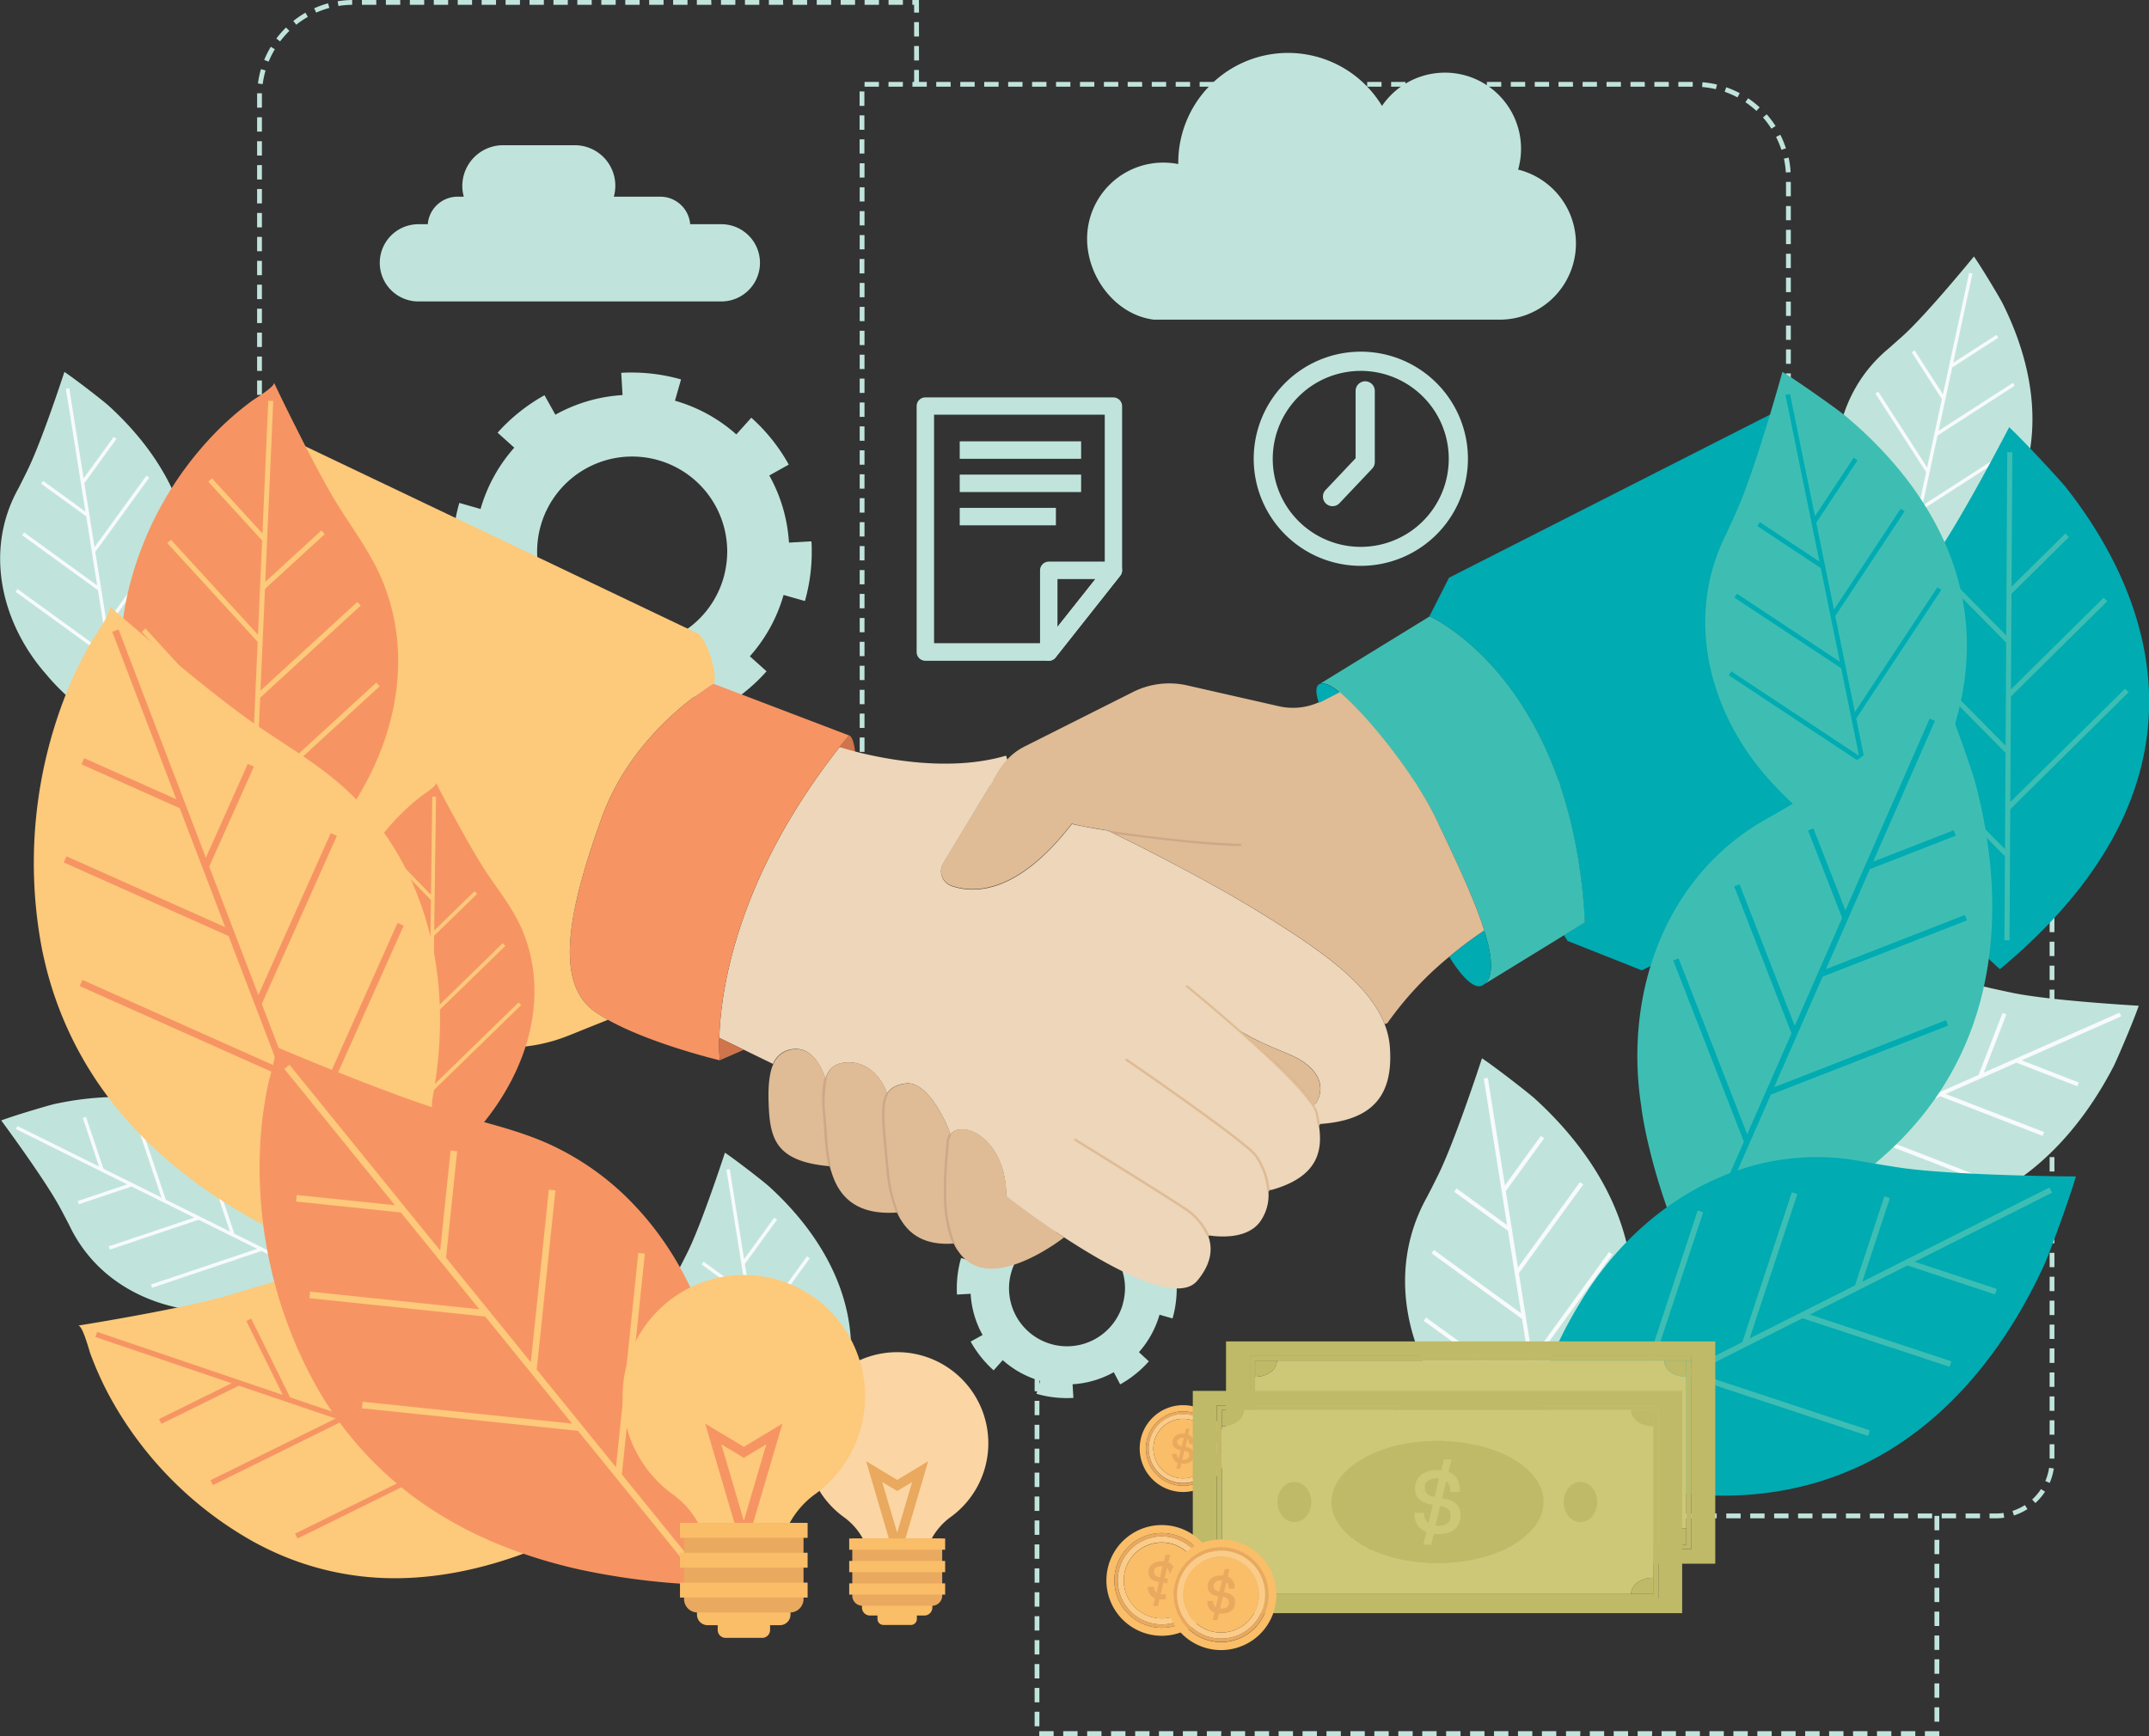 <svg xmlns="http://www.w3.org/2000/svg" viewBox="0 0 573.61 463.47"><rect x="0" y="0" width="573.61" height="463.47" fill="#333333" stroke="none"/><defs><style>.cls-1{fill:#c0e4db;}.cls-2{fill:#f8fafb;}.cls-3{fill:#00abb2;}.cls-4{fill:#3ebeb3;}.cls-5{fill:#d0744b;}.cls-6{fill:#dfbc95;}.cls-7{fill:#edd6b9;}.cls-8{fill:#f69563;}.cls-9{fill:#cda889;}.cls-10{fill:#fdc97a;}.cls-11{fill:#fabd68;}.cls-12{fill:#e9a95e;}.cls-13{fill:#fbcc89;}.cls-14{fill:#beba68;}.cls-15{fill:#cdc778;}.cls-16{fill:#fbd5a3;}</style></defs><g id="图层_2" data-name="图层 2"><g id="_4合作要求" data-name="4合作要求"><path class="cls-1" d="M532.78,405.35h-1.73v-1.28h1.73a15,15,0,0,0,2-.14l.18,1.27A16,16,0,0,1,532.78,405.35Zm-4.28,0h-3.84v-1.28h3.84Zm-6.39,0h-3.83v-1.28h3.83Zm-6.39,0h-3.83v-1.28h3.83Zm-6.39,0H505.5v-1.28h3.83Zm-6.39,0h-3.83v-1.28h3.83Zm-6.39,0h-3.83v-1.28h3.83Zm-6.38,0h-3.84v-1.28h3.84Zm-6.39,0h-3.84v-1.28h3.84Zm-6.39,0h-3.83v-1.28h3.83Zm-6.39,0h-3.83v-1.28H471Zm-6.39,0h-3.83v-1.28h3.83Zm-6.39,0h-3.83v-1.28h3.83Zm-6.39,0H448v-1.28h3.83Zm-6.38,0h-3.84v-1.28h3.84Zm-6.39,0h-3.84v-1.28h3.84Zm-6.39,0h-3.83v-1.28h3.83Zm-6.39,0h-3.83v-1.28h3.83Zm-6.39,0h-3.83v-1.28h3.83Zm-6.39,0h-3.83v-1.28h3.83Zm-6.39,0h-3.83v-1.28h3.83Zm-6.38,0h-3.84v-1.28h3.84Zm-6.39,0H390.5v-1.28h3.84Zm-6.39,0h-3.83v-1.28H388Zm-6.39,0h-3.83v-1.28h3.83Zm-6.39,0h-3.83v-1.28h3.83Zm-6.39,0H365v-1.28h3.83Zm-6.39,0h-3.83v-1.28h3.83Zm-6.38,0h-.61v-1.28H356Zm181.55-.75-.39-1.21a15,15,0,0,0,3.31-1.56l.69,1.07A15.67,15.67,0,0,1,537.56,404.6Zm5.72-3.32-.86-.94a14.71,14.71,0,0,0,2.37-2.79l1.07.7A15.62,15.62,0,0,1,543.28,401.28Zm3.83-5.38-1.17-.5a14.44,14.44,0,0,0,1-3.52l1.26.18A15.59,15.59,0,0,1,547.11,395.9Zm1.26-6.48h-1.28v-3.83h1.28Zm0-6.39h-1.28V379.2h1.28Zm0-6.38h-1.28v-3.84h1.28Zm0-6.39h-1.28v-3.84h1.28Zm0-6.39h-1.28V360h1.28Zm0-6.39h-1.28v-3.83h1.28Zm0-6.39h-1.28v-3.83h1.28Zm0-6.39h-1.28v-3.83h1.28Zm0-6.39h-1.28v-3.83h1.28Zm0-6.38h-1.28v-3.84h1.28Zm0-6.39h-1.28V321.7h1.28Zm0-6.39h-1.28v-3.83h1.28Zm0-6.39h-1.28v-3.83h1.28Zm0-6.39h-1.28v-3.83h1.28Zm0-6.39h-1.28v-3.83h1.28Zm0-6.39h-1.28v-3.83h1.28Zm0-6.38h-1.28v-3.84h1.28Zm0-6.39h-1.28V277h1.28Zm0-6.39h-1.28V270.6h1.28Zm0-6.39h-1.28v-3.83h1.28Zm0-6.39h-1.28v-3.83h1.28Zm0-6.39h-1.28v-3.83h1.28Zm0-6.39h-1.28V245h1.28Zm0-6.38h-1.28v-3.84h1.28Zm0-6.39h-1.28v-3.84h1.28Zm0-6.39h-1.28v-3.84h1.28Z"/><path class="cls-1" d="M69.91,149.94H68.63V146.3h1.28Zm0-6.19H68.63v-3.84h1.28Zm0-6.39H68.63v-3.83h1.28Zm0-6.39H68.63v-3.83h1.28Zm0-6.39H68.63v-3.83h1.28Zm0-6.39H68.63v-3.83h1.28Zm0-6.39H68.63V108h1.28Zm0-6.38H68.63v-3.84h1.28Zm0-6.39H68.63V95.19h1.28Zm0-6.39H68.63V88.81h1.28Zm0-6.39H68.63V82.42h1.28Zm0-6.39H68.63V76h1.28Zm0-6.39H68.63V69.64h1.28Zm0-6.39H68.63V63.25h1.28Zm0-6.38H68.63V56.86h1.28Zm0-6.39H68.63V50.47h1.28Zm0-6.39H68.63V44.09h1.28Zm0-6.39H68.63V37.7h1.28Zm0-6.39H68.63V31.31h1.28Zm0-6.39H68.63V25.66c0-.25,0-.51,0-.76l1.28,0c0,.24,0,.48,0,.72ZM245.3,22.52H244V18.68h1.28ZM70.12,22.46l-1.27-.17a25,25,0,0,1,.81-3.84l1.23.36A23.67,23.67,0,0,0,70.12,22.46Zm1.59-6L70.52,16a25.57,25.57,0,0,1,1.76-3.51l1.09.66A23,23,0,0,0,71.71,16.46Zm173.59-.33H244V12.29h1.28ZM74.76,11.06l-1-.77a25.8,25.8,0,0,1,2.59-2.95l.89.91A25.25,25.25,0,0,0,74.76,11.06ZM245.3,9.74H244V5.91h1.28ZM79.08,6.6l-.79-1a26.44,26.44,0,0,1,3.24-2.21l.64,1.11A25.06,25.06,0,0,0,79.08,6.6Zm5.31-3.23-.52-1.16A25.44,25.44,0,0,1,87.57.89l.33,1.23A25.23,25.23,0,0,0,84.39,3.37Zm160.91,0H244V1.28h-.48V0h1.76ZM90.33,1.6,90.13.34A25.48,25.48,0,0,1,94,0V1.28A24.47,24.47,0,0,0,90.33,1.6ZM241,1.28h-3.83V0H241Zm-6.39,0h-3.83V0h3.83Zm-6.38,0h-3.84V0h3.84Zm-6.39,0H218V0h3.84Zm-6.39,0H211.6V0h3.83Zm-6.39,0h-3.83V0H209Zm-6.39,0h-3.83V0h3.83Zm-6.39,0h-3.83V0h3.83Zm-6.39,0H186V0h3.83Zm-6.38,0h-3.84V0h3.84Zm-6.39,0h-3.84V0h3.84Zm-6.39,0h-3.83V0h3.83Zm-6.39,0h-3.83V0h3.83Zm-6.39,0H154.1V0h3.83Zm-6.39,0h-3.83V0h3.83Zm-6.39,0h-3.83V0h3.83Zm-6.38,0h-3.84V0h3.84Zm-6.39,0h-3.84V0h3.84Zm-6.39,0h-3.83V0H126Zm-6.39,0h-3.83V0h3.83Zm-6.39,0h-3.83V0h3.83Zm-6.39,0H103V0h3.83Zm-6.39,0H96.6V0h3.83Z"/><path class="cls-1" d="M478,209.68H473.5v-1.27h3.19v-.12H478Zm-7,0h-3.83v-1.27h3.83Zm-6.39,0h-3.83v-1.27h3.83Zm-6.38,0h-3.84v-1.27h3.84Zm-6.39,0h-3.84v-1.27h3.84Zm-6.39,0h-3.83v-1.27h3.83Zm-6.39,0h-3.83v-1.27H439Zm-6.39,0h-3.83v-1.27h3.83Zm-6.39,0h-3.83v-1.27h3.83Zm-6.39,0H416v-1.27h3.83Zm-6.38,0h-3.84v-1.27h3.84Zm-6.39,0h-3.84v-1.27h3.84Zm-6.39,0h-3.84v-1.27h3.84Zm-6.39,0h-3.83v-1.27h3.83Zm-6.39,0h-3.83v-1.27h3.83Zm-6.39,0h-3.83v-1.27h3.83Zm-6.39,0h-3.83v-1.27h3.83Zm-6.38,0h-3.84v-1.27h3.84Zm-6.39,0H358.5v-1.27h3.84Zm-6.39,0h-3.84v-1.27H356Zm-6.39,0h-3.83v-1.27h3.83Zm-6.39,0h-3.83v-1.27h3.83Zm-6.39,0H333v-1.27h3.83Zm-6.39,0h-3.83v-1.27h3.83Zm-6.39,0h-3.83v-1.27H324Zm-6.38,0h-3.84v-1.27h3.84Zm-6.39,0h-3.84v-1.27h3.84Zm-6.39,0H301v-1.27h3.83Zm-6.39,0h-3.83v-1.27h3.83Zm-6.39,0h-3.83v-1.27h3.83Zm-6.39,0h-3.83v-1.27h3.83Zm-6.39,0h-3.83v-1.27h3.83Zm-6.38,0h-3.84v-1.27h3.84Zm-6.39,0h-3.84v-1.27h3.84Zm-6.39,0h-3.83v-1.27h3.83Zm-6.39,0H249.9v-1.27h3.83Zm-6.39,0h-3.83v-1.27h3.83Zm-6.39,0h-3.83v-1.27H241Zm-6.39,0h-3.83v-1.27h3.83Zm-3.84-2.54h-1.28V203.3h1.28ZM478,205.73h-1.28V201.9H478Zm-247.25-5h-1.28v-3.83h1.28ZM478,199.34h-1.28v-3.83H478Zm-247.25-5h-1.28v-3.83h1.28ZM478,193h-1.28v-3.84H478Zm-247.25-5h-1.28v-3.83h1.28ZM478,186.57h-1.28v-3.84H478Zm-247.25-5h-1.28v-3.83h1.28ZM478,180.18h-1.28v-3.83H478Zm-247.25-5h-1.28v-3.83h1.28ZM478,173.79h-1.28V170H478Zm-247.25-5h-1.28V165h1.28ZM478,167.4h-1.28v-3.83H478Zm-247.25-5h-1.28v-3.84h1.28ZM478,161h-1.28v-3.83H478Zm-247.25-5h-1.28V152.2h1.28ZM478,154.62h-1.28v-3.83H478Zm-247.25-5h-1.28v-3.83h1.28ZM478,148.24h-1.28V144.4H478Zm-247.25-5h-1.28v-3.83h1.28ZM478,141.85h-1.28V138H478Zm-247.25-5h-1.28V133h1.28ZM478,135.46h-1.28v-3.83H478Zm-247.25-5h-1.28v-3.83h1.28ZM478,129.07h-1.28v-3.83H478Zm-247.25-5h-1.28v-3.84h1.28ZM478,122.68h-1.28v-3.83H478Zm-247.25-5h-1.28v-3.84h1.28ZM478,116.29h-1.28v-3.83H478Zm-247.25-5h-1.28v-3.83h1.28ZM478,109.9h-1.28v-3.83H478Zm-247.25-5h-1.28v-3.83h1.28ZM478,103.52h-1.28V99.68H478Zm-247.25-5h-1.28V94.7h1.28ZM478,97.13h-1.28V93.29H478Zm-247.25-5h-1.28V88.31h1.28ZM478,90.74h-1.28V86.91H478Zm-247.25-5h-1.28V81.92h1.28ZM478,84.35h-1.28V80.52H478Zm-247.25-5h-1.28V75.53h1.28ZM478,78h-1.28V74.13H478ZM230.72,73h-1.28V69.14h1.28ZM478,71.57h-1.28V67.74H478Zm-247.25-5h-1.28V62.76h1.28ZM478,65.18h-1.28V61.35H478Zm-247.25-5h-1.28V56.37h1.28ZM478,58.8h-1.28V55H478Zm-247.25-5h-1.28V50h1.28ZM478,52.41h-1.28V48.57H478Zm-247.25-5h-1.28V43.59h1.28Zm245.93-1.36a25.53,25.53,0,0,0-.51-3.7l1.25-.27a24.26,24.26,0,0,1,.53,3.89ZM230.72,41h-1.28V37.2h1.28ZM475.49,40a22.9,22.9,0,0,0-1.43-3.44l1.14-.58a24.68,24.68,0,0,1,1.5,3.62ZM230.72,34.65h-1.28V30.81h1.28Zm242.1-.29a24,24,0,0,0-2.25-3l1-.84a25.73,25.73,0,0,1,2.37,3.13Zm-4-4.75a24.07,24.07,0,0,0-2.93-2.32l.72-1.06a26.6,26.6,0,0,1,3.08,2.44ZM230.72,28.26h-1.28V24.42h1.28ZM463.77,26a25.33,25.33,0,0,0-3.42-1.5l.42-1.2a26.14,26.14,0,0,1,3.6,1.57ZM458,23.81a25.17,25.17,0,0,0-3.68-.58l.1-1.27a25.46,25.46,0,0,1,3.88.61Zm-6.18-.66h-3.84V21.88h3.84Zm-6.39,0h-3.84V21.88h3.84Zm-6.39,0h-3.83V21.88H439Zm-6.39,0h-3.83V21.88h3.83Zm-6.39,0h-3.83V21.88h3.83Zm-6.39,0H416V21.88h3.83Zm-6.39,0h-3.83V21.88h3.83Zm-6.38,0h-3.84V21.88h3.84Zm-6.39,0h-3.84V21.88h3.84Zm-6.39,0h-3.83V21.88h3.83Zm-6.39,0h-3.83V21.88h3.83Zm-6.39,0h-3.83V21.88h3.83Zm-6.39,0h-3.83V21.88h3.83Zm-6.39,0h-3.83V21.88h3.83Zm-6.38,0H358.5V21.88h3.84Zm-6.39,0h-3.84V21.88H356Zm-6.39,0h-3.84V21.88h3.84Zm-6.39,0h-3.83V21.88h3.83Zm-6.39,0H333V21.88h3.83Zm-6.39,0h-3.83V21.88h3.83Zm-6.39,0h-3.83V21.88H324Zm-6.38,0h-3.84V21.88h3.84Zm-6.39,0h-3.84V21.88h3.84Zm-6.39,0H301V21.88h3.84Zm-6.39,0h-3.83V21.88h3.83Zm-6.39,0h-3.83V21.88h3.83Zm-6.39,0h-3.83V21.88h3.83Zm-6.39,0h-3.83V21.88h3.83Zm-6.39,0h-3.83V21.88h3.83Zm-6.38,0h-3.84V21.88h3.84Zm-6.39,0h-3.84V21.88h3.84Zm-6.39,0H249.9V21.88h3.83Zm-6.39,0h-3.83V21.88h3.83Zm-6.39,0h-3.83V21.88H241Zm-6.39,0h-3.83V21.88h3.83Z"/><path class="cls-1" d="M17.19,99.29c3,2,10.56,7.88,11.77,9,15.75,14.31,39,45.94,2.53,88.14a96.49,96.49,0,0,1-16.09-13q-1.62-1.65-3-3.32c-11.87-13.4-16.84-33-7.47-49.75Q6.14,128,7.3,125.62C11.19,117.76,17.19,99.29,17.19,99.29Z"/><polygon class="cls-2" points="4.15 158 4.69 157.26 28.88 174.81 26.14 157.58 5.92 142.9 6.45 142.16 25.94 156.3 23.01 137.87 10.98 129.14 11.52 128.4 22.8 136.59 17.59 103.82 18.49 103.67 22.32 127.72 30.36 116.63 31.1 117.17 22.52 128.99 25.24 146.08 39.1 126.97 39.84 127.51 25.44 147.35 28.45 166.24 45.6 142.6 46.34 143.14 28.65 167.52 32.38 190.96 31.47 191.1 29.09 176.09 4.15 158"/><path class="cls-1" d="M526.88,68.48c2.07,2.94,7,11.17,7.71,12.64,9.5,19,19.76,56.94-29.55,83.07a96,96,0,0,1-10.29-17.93c-.61-1.41-1.16-2.81-1.64-4.19-6.21-16.79-3.75-36.83,11.05-49.07q2-1.78,4-3.56C514.6,83.53,526.88,68.48,526.88,68.48Z"/><polygon class="cls-2" points="493.47 118.48 494.24 117.99 510.43 143.11 514.12 126.06 500.58 105.06 501.35 104.56 514.39 124.79 518.33 106.55 510.28 94.06 511.05 93.56 518.61 105.28 525.61 72.85 526.5 73.04 521.36 96.84 532.87 89.42 533.37 90.18 521.09 98.1 517.44 115.01 537.28 102.22 537.77 102.98 517.17 116.27 513.13 134.97 537.68 119.14 538.17 119.91 512.86 136.23 507.85 159.43 506.95 159.24 510.16 144.38 493.47 118.48"/><path class="cls-1" d="M.33,299.14c3.35-1.29,12.54-4,14.13-4.37,20.8-4.54,60.06-5.17,73.28,49a95.53,95.53,0,0,1-19.91,5.58c-1.52.24-3,.43-4.46.56-17.8,1.9-36.63-5.41-44.86-22.77-.83-1.6-1.65-3.17-2.48-4.71C11.89,314.74.33,299.14.33,299.14Z"/><polygon class="cls-2" points="40.59 343.81 40.3 342.94 68.63 333.41 53 325.65 29.32 333.62 29.02 332.75 51.84 325.08 35.12 316.77 21.04 321.51 20.74 320.65 33.96 316.2 4.24 301.44 4.65 300.62 26.45 311.45 22.09 298.47 22.95 298.18 27.61 312.02 43.1 319.72 35.58 297.34 36.44 297.05 44.26 320.29 61.39 328.8 52.08 301.11 52.95 300.82 62.55 329.37 83.81 339.93 83.4 340.75 69.79 333.99 40.59 343.81"/><path class="cls-3" d="M536.29,114.05c3.88,3.61,13.46,14,15,15.89,19.47,24.6,45.75,76.18-17.47,128.82A141.65,141.65,0,0,1,513.49,236q-2-2.79-3.63-5.55c-14.05-22.34-16.58-52,1.08-74.16,1.58-2.13,3.13-4.23,4.64-6.33C523.13,139.48,536.29,114.05,536.29,114.05Z"/><polygon class="cls-4" points="503.23 196.32 504.19 195.37 535.17 226.71 535.32 200.99 509.42 174.78 510.38 173.84 535.33 199.08 535.49 171.56 520.09 155.97 521.04 155.03 535.5 169.65 535.78 120.73 537.13 120.74 536.92 156.63 551.28 142.44 552.23 143.4 536.91 158.53 536.76 184.04 561.51 159.57 562.46 160.53 536.75 185.94 536.59 214.14 567.22 183.87 568.16 184.82 536.58 216.04 536.38 251.04 535.03 251.03 535.16 228.62 503.23 196.32"/><path class="cls-1" d="M395.57,282.54c3.58,2.37,12.6,9.41,14.05,10.73,18.8,17.08,46.6,54.84,3,105.23A114.64,114.64,0,0,1,393.43,383c-1.28-1.31-2.5-2.63-3.63-4-14.17-16-20.1-39.37-8.92-59.4,1-1.91,1.95-3.79,2.88-5.67C388.41,304.6,395.57,282.54,395.57,282.54Z"/><polygon class="cls-2" points="380 352.63 380.64 351.75 409.53 372.71 406.26 352.13 382.11 334.61 382.75 333.73 406.01 350.61 402.51 328.6 388.15 318.18 388.79 317.29 402.27 327.07 396.05 287.94 397.13 287.77 401.69 316.48 411.29 303.25 412.18 303.89 401.93 318 405.18 338.4 421.73 315.59 422.61 316.23 405.42 339.92 409.01 362.48 429.49 334.25 430.37 334.89 409.25 364 413.7 391.99 412.62 392.16 409.77 374.24 380 352.63"/><path class="cls-1" d="M570.87,268.51c-1.37,4.06-5.88,14.58-6.78,16.32-11.71,22.54-41.11,59.06-101,29.81a114.8,114.8,0,0,1,10.08-22.53c.94-1.58,1.91-3.1,2.9-4.53,11.85-17.79,32.93-29.49,55.15-23.8,2.1.47,4.16.92,6.21,1.34C547.72,267.21,570.87,268.51,570.87,268.51Z"/><polygon class="cls-2" points="499.13 271.36 500.14 271.75 487.26 305.04 506.32 296.62 517.09 268.79 518.11 269.19 507.73 296 528.12 286.98 534.52 270.44 535.54 270.83 529.53 286.36 565.77 270.35 566.21 271.34 539.62 283.09 554.87 289 554.48 290.01 538.21 283.72 519.32 292.06 545.61 302.24 545.21 303.26 517.91 292.69 497.02 301.92 529.55 314.51 529.15 315.53 495.61 302.55 469.69 314 469.25 313 485.85 305.67 499.13 271.36"/><path class="cls-1" d="M290.17,63.74A20.33,20.33,0,0,1,310.5,43.41a20.8,20.8,0,0,1,4,.39c0-.13,0-.26,0-.39a29.3,29.3,0,0,1,54.38-15.13,20.32,20.32,0,0,1,36.34,17,20.33,20.33,0,0,1-4.87,40.06H308C297.94,84.13,290.17,74.11,290.17,63.74Z"/><path class="cls-1" d="M210.59,144.87a42,42,0,0,0-5.25-17.93l5.2-2.9a48.06,48.06,0,0,0-10-12.52l-4,4.46a41.87,41.87,0,0,0-16.38-9l1.63-5.7-.08,0a48,48,0,0,0-13.08-1.82c-.94,0-1.87,0-2.81.08l.35,5.94a41.94,41.94,0,0,0-17.93,5.24l-2.9-5.2a48,48,0,0,0-12.52,10l4.45,4a42,42,0,0,0-9,16.37l-5.7-1.63,0,.11a48.1,48.1,0,0,0-1.82,13.08c0,.93,0,1.85.08,2.77l5.94-.34a42,42,0,0,0,5.22,17.94l-5.2,2.89a48,48,0,0,0,10,12.53l4-4.44a41.87,41.87,0,0,0,16.36,9l-1.64,5.7.15.05a48.1,48.1,0,0,0,13.08,1.82c1,0,1.93,0,2.89-.09l-.36-5.94a41.89,41.89,0,0,0,17.92-5.27l2.91,5.2a48.21,48.21,0,0,0,12.51-10.05l-4.46-4a41.85,41.85,0,0,0,9-16.38l5.7,1.62v0a48,48,0,0,0,1.82-13.07c0-1,0-1.91-.09-2.86Zm-52.35,39.32h0l.3-1Zm34.87-29.88a25.37,25.37,0,1,1,1-6.94A26.11,26.11,0,0,1,193.11,154.31Z"/><path class="cls-1" d="M310.37,342.45a25.85,25.85,0,0,0-3.21-11l3.18-1.78a29.63,29.63,0,0,0-6.15-7.66l-2.42,2.73a25.63,25.63,0,0,0-10-5.51l1-3.48-.05,0a29.46,29.46,0,0,0-8-1.11c-.57,0-1.14,0-1.72,0l.22,3.63a25.66,25.66,0,0,0-11,3.21l-1.77-3.19a29.63,29.63,0,0,0-7.66,6.14l2.72,2.43a25.58,25.58,0,0,0-5.52,10l-3.48-1,0,.07a29.09,29.09,0,0,0-1.12,8c0,.56,0,1.13.05,1.69l3.64-.21a25.69,25.69,0,0,0,3.19,11l-3.18,1.77a29.6,29.6,0,0,0,6.13,7.67l2.43-2.72a25.54,25.54,0,0,0,10,5.52l-1,3.49.09,0a29.2,29.2,0,0,0,8,1.12q.88,0,1.77-.06l-.22-3.63a25.72,25.72,0,0,0,11-3.22L299,369.6a29.42,29.42,0,0,0,7.65-6.15L304,361a25.78,25.78,0,0,0,5.5-10l3.48,1v0a29.46,29.46,0,0,0,1.11-8c0-.58,0-1.17-.05-1.74Zm-32,24.05h0l.18-.63Zm21.32-18.28a15.48,15.48,0,1,1,.6-4.24A16,16,0,0,1,299.67,348.22Z"/><path class="cls-5" d="M226.6,196.33s1.1-.12,1.65,4.31c.28,2.26-3.67-1-4.15-1.19C224.9,198.41,225.74,197.37,226.6,196.33Z"/><path class="cls-3" d="M480.17,106.77S509,139.91,511.79,223.45l-73.58,35.61-19.79-7.85-1-1.56,5.57-3.43c-3.36-64.85-41.45-81.68-41.45-81.68l5.23-10.3Z"/><path class="cls-4" d="M396.17,248.42c-2.91-9.29-8.67-20.95-12.64-29.31-6-12.62-19.13-28.6-26-34.29a12.52,12.52,0,0,0-3-2,3.26,3.26,0,0,0-2.22-.25l29.29-18s38.09,16.83,41.45,81.68l-5.57,3.43L396,262.88C398.91,260.9,398.32,255.31,396.17,248.42Z"/><path class="cls-3" d="M396.17,248.42c2.15,6.89,2.74,12.48-.18,14.46a2,2,0,0,1-.36.22c-2.89,1.55-7.52-5.57-8.78-7.64A104.82,104.82,0,0,1,396.17,248.42Z"/><path class="cls-6" d="M396.16,248.42a103.27,103.27,0,0,0-9.31,7,90,90,0,0,0-16.53,17.73l-.73.28c-4.34-11.19-17.94-20.35-32.8-29.55-14.59-9-33.56-18.49-39.32-21.31-1.11-.57-1.73-.86-1.73-.86-1.48-.23-2.81-.45-4-.66l-1-.16c-3-.55-4.65-1-4.65-1l0,0c-.14.2-.29.38-.44.56-14.32,18.26-25.76,18.05-31.67,16a4.19,4.19,0,0,1-2.19-6.12l15-24.82a16.76,16.76,0,0,1,2.09-2.77,16.47,16.47,0,0,1,4.62-3.45l28.92-14.54a21.57,21.57,0,0,1,14.47-1.76l24.55,5.58a16.86,16.86,0,0,0,10.64-1.1q.35-.15.69-.33l4.74-2.43c6.91,5.69,20.05,21.68,26,34.29C387.5,227.47,393.26,239.13,396.16,248.42Z"/><path class="cls-7" d="M352,300.15c1,6.28.52,13.85-12.56,17.52l-.91.07a12.17,12.17,0,0,1-2.27,8.54c-3.57,4.71-11.21,3.94-13.86,3.5,1.42,3.51.95,7.64-2.84,12.16-5.27,6.28-22.54-3.09-35.54-11.6-8.44-5.53-15.08-10.71-15.46-11,0-15.44-11.82-20.66-14.93-16.4.08-.76-5.5-14.58-11.94-13.67-2.52.35-4.06,1.21-4.95,2.78-.06-.58-2.67-8.1-9.78-8.39-3.85-.15-5.78,1.5-6.63,4.39,0,0-2.34-8.25-8-8a6.36,6.36,0,0,0-6,4l-7.82-3.81L192,277.09c.36-12.35,4.42-42.45,32.11-77.64.48.15,1.94.61,4.15,1.19,7.91,2.05,25.33,5.51,40.28,1.1l.34,1.11a16.21,16.21,0,0,0-2.1,2.76l-15,24.83a4.19,4.19,0,0,0,2.2,6.11c6,2.09,17.6,2.28,32.14-16.57,0,0,3.5.86,9.61,1.78,0,0,23.65,11.39,41.06,22.17,14.85,9.2,28.46,18.35,32.8,29.54a20.85,20.85,0,0,1,1.39,6c1.07,14-5.62,19.67-18.58,20.61ZM350.59,295l.6-.39s3.95-5.13-2.16-10.26c-4.18-3.52-9.85-3.94-19.2-9.86C329.83,274.53,346.37,287.47,350.59,295Z"/><path class="cls-3" d="M352.22,182.62l.07,0a3.26,3.26,0,0,1,2.22.25,12.52,12.52,0,0,1,3,2l-4.74,2.43c-.23.11-.46.23-.7.33l-.06-.09S350.45,183.45,352.22,182.62Z"/><path class="cls-6" d="M349,284.39c6.11,5.13,2.16,10.26,2.16,10.26l-.6.39c-4.22-7.57-20.76-20.51-20.76-20.51C339.18,280.45,344.85,280.87,349,284.39Z"/><path class="cls-6" d="M284.05,330.34l0,0s-15.73,12.44-24.86,7a10.66,10.66,0,0,1-3.38-3.27,14.5,14.5,0,0,1-1.19-2.11c-3.62-7.83-2.13-20.4-1.65-26.93a4.14,4.14,0,0,1,.72-2.16c3.12-4.26,14.89,1,14.94,16.41C269,319.63,275.61,324.81,284.05,330.34Z"/><path class="cls-6" d="M253.65,302.93a4.14,4.14,0,0,0-.72,2.16c-.48,6.53-2,19.1,1.65,26.93h-.32c-7.15.43-11.26-2.22-13.72-6.25a17.88,17.88,0,0,1-1.06-2c-2.39-5.38-2.64-12.39-3.19-18.05-.67-6.84-.93-11.13.48-13.63.88-1.56,2.42-2.43,4.94-2.79C248.16,288.36,253.74,302.18,253.65,302.93Z"/><path class="cls-8" d="M224.1,199.45c-27.69,35.19-31.75,65.29-32.11,77.64a46,46,0,0,0,.14,6s-18.31-4.36-29.86-10.82h0a40,40,0,0,1-3.41-2.13c-10.89-7.62-7.33-26.63,1.76-51.81,7.29-20.13,23.57-31.91,29.77-35.8l36.22,13.81C225.74,197.37,224.9,198.41,224.1,199.45Z"/><path class="cls-6" d="M239.48,323.73l-.31,0c-11.06.7-15.44-4.68-17.31-11.08-.14-.43-.25-.89-.37-1.34-1.07-4.55-1.07-9.46-1.4-12.92-.39-4.16-.5-7.76.27-10.36a7,7,0,0,1,.63-1.53c1-1.93,2.9-3,6-2.86,7.11.29,9.72,7.8,9.79,8.39-1.41,2.5-1.15,6.79-.48,13.63C236.84,311.34,237.09,318.35,239.48,323.73Z"/><path class="cls-6" d="M221.49,311.33l-.33,0c-14.24-1.32-15.69-7.45-16-16.87-.17-4.56.2-8,1.24-10.35a6.4,6.4,0,0,1,6-4c4.72-.23,7.13,5.47,7.8,7.37.13.38.2.61.2.61-.77,2.6-.66,6.2-.27,10.36C220.42,301.87,220.42,306.78,221.49,311.33Z"/><path class="cls-9" d="M239.77,323.61l.77,2.16a17.88,17.88,0,0,1-1.06-2l-.31,0a42.58,42.58,0,0,1-2.58-11.34c-.25-2.33-.41-4.61-.62-6.7-.65-6.84-.95-11.15.52-13.81l.28.15.28.16c-1.33,2.34-1.11,6.61-.44,13.45.21,2.1.37,4.37.62,6.68A38.5,38.5,0,0,0,239.77,323.61Z"/><path class="cls-9" d="M253.25,305.12c-.33,4.51-1.13,11.85-.42,18.51a34.75,34.75,0,0,0,2.94,10.5,14.5,14.5,0,0,1-1.19-2.11h-.32a30.72,30.72,0,0,1-2.06-8.32c-.72-6.76.09-14.13.42-18.63a4.2,4.2,0,0,1,.78-2.31l.25.17.26.19A3.8,3.8,0,0,0,253.25,305.12Z"/><path class="cls-9" d="M221,306.39c.14,1.29.28,2.22.55,3.65a16,16,0,0,1,.28,2.48v.15c-.14-.43-.25-.89-.37-1.34l-.33,0a40.89,40.89,0,0,1-.77-4.84c-.32-3-.4-5.81-.61-8-.38-4.17-.51-7.8.27-10.48l.11-.52c.13.38.2.61.2.61a7,7,0,0,1,.63-1.53,35.6,35.6,0,0,0-.58,11.87C220.63,300.64,220.71,303.45,221,306.39Z"/><path class="cls-10" d="M190.38,182.52c-6.2,3.89-22.48,15.67-29.77,35.8-9.09,25.18-12.65,44.19-1.76,51.81a40,40,0,0,0,3.41,2.13l-10.71,4.3a43.31,43.31,0,0,1-30.9.47L52.87,252.26C41.49,161.4,76.43,116.74,76.43,116.74l109.72,52.34C188.9,170.51,191.93,181.55,190.38,182.52Z"/><path class="cls-5" d="M198.54,280.27l-6.4,2.8h0a46,46,0,0,1-.14-6Z"/><path class="cls-6" d="M316.68,263.58l1.43,1.17c3.17,2.62,11.12,9.27,18.43,16,3.66,3.37,7.16,6.76,9.82,9.68a44.62,44.62,0,0,1,3.27,4,9,9,0,0,1,1.53,2.74c.21,1,.37,2,.54,3.07a.31.31,0,0,0,.36.26.32.32,0,0,0,.27-.36c-.17-1.06-.39-2.08-.59-3a10.55,10.55,0,0,0-2-3.56c-3.7-4.93-11.86-12.52-19.1-18.9s-13.58-11.52-13.58-11.52a.32.32,0,1,0-.41.49Z"/><path class="cls-6" d="M335.44,308.32h0a15.7,15.7,0,0,0-2.35-2.27c-8-6.77-32.23-23.37-32.24-23.37a.31.31,0,0,0-.44.08.32.32,0,0,0,.08.44l1.37.94c3.05,2.1,10.72,7.41,17.93,12.62,3.6,2.6,7.09,5.17,9.83,7.31,1.37,1.07,2.55,2,3.47,2.82a13.4,13.4,0,0,1,1.83,1.8h0a18.63,18.63,0,0,1,3.25,8.61c0,.16,0,.31.05.46a.32.32,0,1,0,.63-.05c0-.16,0-.31,0-.47A19.41,19.41,0,0,0,335.44,308.32Z"/><polygon points="300.49 283.2 300.49 283.2 300.49 283.2 300.49 283.2"/><path class="cls-6" d="M316.3,322.31h0c-4.69-3.19-29.1-18.27-29.1-18.27a.31.31,0,0,0-.44.1.32.32,0,0,0,.1.44l3.89,2.41c7.09,4.39,21.7,13.47,25.19,15.85h0a16.24,16.24,0,0,1,6.18,7.07.34.34,0,0,0,.42.18.33.33,0,0,0,.18-.42A17,17,0,0,0,316.3,322.31Z"/><path class="cls-9" d="M331.37,225.56a.29.29,0,0,1-.31.31c-9.73-.09-27.28-2.43-33.59-3.26-1.11-.57-1.73-.86-1.73-.86-1.48-.23-2.81-.45-4-.66,1,.18,2.15.35,3.36.53,6.49,1,24.93,3.51,35.93,3.63A.3.3,0,0,1,331.37,225.56Z"/><path class="cls-8" d="M73.11,102.12c.47,1-5,4.29-5.77,4.84a81.14,81.14,0,0,0-8.44,7.15A90.77,90.77,0,0,0,34,158.79c-.17.75-.32,1.5-.46,2.25A71.5,71.5,0,0,0,34,190c2.63,11.72,8.16,22.6,15.18,32.29a141.52,141.52,0,0,0,18.95,21,139.94,139.94,0,0,0,21.14-21.44c1.37-1.78,2.66-3.54,3.85-5.3,8.22-12.23,13.43-26.35,13.14-41.24a55.27,55.27,0,0,0-4.68-21.42c-3.47-7.78-8.77-14.42-13-21.71-3.35-5.79-6.41-11.74-9.41-17.71Q76.07,108.35,73.11,102.12Z"/><polygon class="cls-10" points="101.34 183.23 100.44 182.25 68.33 211.65 69.45 186.26 96.29 161.68 95.39 160.7 69.53 184.38 70.73 157.22 86.69 142.6 85.79 141.62 70.81 155.34 72.94 107.06 71.61 107 70.05 142.42 56.58 127.71 55.6 128.61 69.96 144.3 68.86 169.47 45.64 144.11 44.66 145.01 68.77 171.35 67.55 199.17 38.82 167.8 37.84 168.7 67.47 201.06 65.95 235.59 67.28 235.64 68.25 213.53 101.34 183.23"/><path class="cls-8" d="M116.39,209c.37.74-3.62,3.29-4.15,3.71a60.77,60.77,0,0,0-6.08,5.48,67.22,67.22,0,0,0-17.39,33.59c-.11.55-.2,1.11-.29,1.66a53,53,0,0,0,1,21.42,65.52,65.52,0,0,0,12,23.52,105,105,0,0,0,14.48,15.1,103.22,103.22,0,0,0,15.13-16.33q1.47-2,2.73-4c5.8-9.22,9.32-19.77,8.77-30.77a40.65,40.65,0,0,0-3.94-15.72c-2.74-5.67-6.81-10.46-10.09-15.75-2.61-4.2-5-8.53-7.36-12.87C119.54,215.08,117.94,212.07,116.39,209Z"/><polygon class="cls-10" points="139.1 268.35 138.41 267.64 115.35 290.1 115.6 271.31 134.88 252.54 134.19 251.83 115.62 269.92 115.88 249.82 127.35 238.65 126.66 237.95 115.9 248.43 116.38 212.7 115.39 212.69 115.04 238.9 104.76 228.34 104.05 229.02 115.03 240.29 114.78 258.91 97.05 240.7 96.34 241.39 114.76 260.3 114.49 280.9 92.55 258.37 91.84 259.05 114.47 282.29 114.13 307.84 115.12 307.85 115.33 291.49 139.1 268.35"/><path class="cls-4" d="M475.76,99.29c4.21,2.53,14.89,10.15,16.61,11.58,22.36,18.62,56,60.44,8.68,120.27a131.12,131.12,0,0,1-22.75-16.78c-1.54-1.44-3-2.89-4.35-4.35-17-17.61-25-44.06-13.15-67.53q1.54-3.34,3-6.63C468.66,124.89,475.76,99.29,475.76,99.29Z"/><polygon class="cls-3" points="461.42 180.28 462.11 179.23 496.21 201.78 491.44 178.4 462.94 159.55 463.63 158.5 491.09 176.67 485.99 151.65 469.04 140.44 469.73 139.4 485.64 149.92 476.57 105.45 477.8 105.2 484.45 137.82 494.78 122.2 495.82 122.89 484.8 139.56 489.53 162.74 507.33 135.81 508.38 136.5 489.88 164.47 495.1 190.1 517.14 156.78 518.18 157.47 495.46 191.83 501.94 223.64 500.71 223.89 496.56 203.52 461.42 180.28"/><path class="cls-4" d="M518.63,185.07c2.44,5.54,7.77,20.79,8.49,23.46,9.29,34.65,13.47,100.71-76.76,127.29a162.24,162.24,0,0,1-11-33.08c-.52-2.55-1-5-1.29-7.47-4.62-29.83,6.19-62.12,34.76-77.36q3.94-2.26,7.75-4.53C493.28,205.79,518.63,185.07,518.63,185.07Z"/><polygon class="cls-3" points="446.61 256.42 448.05 255.86 466.35 302.81 478.18 275.88 462.88 236.63 464.31 236.07 479.05 273.88 491.7 245.06 482.6 221.72 484.04 221.16 492.58 243.06 515.06 191.85 516.47 192.47 499.98 230.04 521.49 221.66 522.05 223.09 499.1 232.04 487.38 258.74 524.46 244.28 525.02 245.72 486.51 260.73 473.55 290.26 519.42 272.37 519.98 273.81 472.67 292.25 456.59 328.89 455.18 328.27 465.48 304.81 446.61 256.42"/><path class="cls-3" d="M554.1,314.09c-1.65,5.83-7.25,21-8.4,23.49-14.92,32.63-53.79,86.21-140.26,49.2a161.76,161.76,0,0,1,12.61-32.49c1.22-2.29,2.47-4.49,3.77-6.58,15.44-25.93,44.34-43.93,76.08-37.47q4.47.76,8.85,1.44C521.36,313.91,554.1,314.09,554.1,314.09Z"/><polygon class="cls-4" points="453.14 323.2 454.6 323.69 438.79 371.54 465.07 358.31 478.28 318.31 479.75 318.79 467.01 357.33 495.13 343.18 502.98 319.39 504.45 319.87 497.07 342.2 547.04 317.04 547.73 318.42 511.07 336.87 532.99 344.12 532.51 345.58 509.13 337.85 483.08 350.96 520.87 363.45 520.38 364.91 481.13 351.94 452.34 366.44 499.09 381.89 498.61 383.35 450.39 367.42 414.65 385.41 413.96 384.04 436.85 372.51 453.14 323.2"/><path class="cls-11" d="M315.8,375.15a11.59,11.59,0,1,1-11.59,11.59A11.58,11.58,0,0,1,315.8,375.15Zm9.92,11.59a9.92,9.92,0,1,0-9.92,9.92A9.92,9.92,0,0,0,325.72,386.74Z"/><path class="cls-12" d="M315.8,376.82a9.92,9.92,0,1,1-9.92,9.92A9.92,9.92,0,0,1,315.8,376.82Zm9.21,9.92A9.21,9.21,0,1,0,315.8,396,9.21,9.21,0,0,0,325,386.74Z"/><path class="cls-13" d="M315.8,377.53a9.21,9.21,0,1,1-9.21,9.21A9.21,9.21,0,0,1,315.8,377.53Zm7.95,9.21a7.95,7.95,0,1,0-7.95,7.95A8,8,0,0,0,323.75,386.74Z"/><path class="cls-11" d="M315.8,378.79a7.95,7.95,0,1,1-7.95,7.95A8,8,0,0,1,315.8,378.79Z"/><path class="cls-12" d="M317.18,383a2.27,2.27,0,0,1,1.43,2.36v.18H317.4a1.79,1.79,0,0,0-.49-1.41l-.52,2.16c1.51.24,2.3.83,2.3,2.08v.1c0,1.43-1,2.3-2.82,2.3l-.55,0-.31,1.34h-1l.37-1.57a2.33,2.33,0,0,1-1.48-2.32v-.08h1.2a1.54,1.54,0,0,0,.54,1.28l.55-2.28c-1.56-.26-2.21-.91-2.21-2V385c0-1.39,1.12-2.23,2.8-2.23l.44,0,.32-1.33h1Zm-1.74,3.15.56-2.33a.62.62,0,0,0-.19,0h-.05c-.86,0-1.53.42-1.53,1.14V385C314.23,385.56,314.53,385.94,315.44,386.11Zm2,2.38v-.06c0-.68-.4-1-1.3-1.21l-.59,2.48h.33C316.81,389.71,317.45,389.26,317.45,388.49Z"/><path class="cls-14" d="M457.84,358.13v59.35H327.25V358.13Zm-6.36,55.44V362.05H333.62v51.52Z"/><polygon class="cls-14" points="451.48 363.24 451.48 413.57 333.62 413.57 333.62 412.37 334.98 412.37 340.86 412.37 444.23 412.37 450.12 412.37 450.12 408.02 450.12 367.59 450.12 363.24 451.48 363.24"/><polygon class="cls-14" points="451.48 362.05 451.48 363.24 450.12 363.24 444.23 363.24 340.86 363.24 334.98 363.24 334.98 367.59 334.98 408.02 334.98 412.37 333.62 412.37 333.62 362.05 451.48 362.05"/><path class="cls-14" d="M450.12,408v4.35h-5.89C444.23,410,446.87,408,450.12,408Z"/><path class="cls-15" d="M450.12,367.59V408c-3.25,0-5.89,2-5.89,4.35H340.86c0-2.4-2.63-4.35-5.88-4.35V367.59c3.25,0,5.88-1.95,5.88-4.35H444.23C444.23,365.64,446.87,367.59,450.12,367.59ZM435.2,387.81c0-3-2-5.36-4.48-5.36s-4.49,2.39-4.49,5.36,2,5.36,4.49,5.36S435.2,390.77,435.2,387.81Zm-14.37,0c0-9-12.67-16.3-28.28-16.3s-28.28,7.3-28.28,16.3,12.66,16.29,28.28,16.29S420.83,396.8,420.83,387.81Zm-62,0c0-3-2-5.36-4.49-5.36s-4.49,2.39-4.49,5.36,2,5.36,4.49,5.36S358.87,390.77,358.87,387.81Z"/><path class="cls-14" d="M450.12,363.24v4.35c-3.25,0-5.89-1.95-5.89-4.35Z"/><path class="cls-14" d="M430.72,382.45c2.47,0,4.48,2.39,4.48,5.36s-2,5.36-4.48,5.36-4.49-2.4-4.49-5.36S428.23,382.45,430.72,382.45Z"/><path class="cls-14" d="M392.55,371.51c15.61,0,28.28,7.3,28.28,16.3s-12.67,16.29-28.28,16.29-28.28-7.3-28.28-16.29S376.93,371.51,392.55,371.51Z"/><path class="cls-14" d="M354.38,382.45c2.48,0,4.49,2.39,4.49,5.36s-2,5.36-4.49,5.36-4.49-2.4-4.49-5.36S351.91,382.45,354.38,382.45Z"/><path class="cls-14" d="M335,363.24h5.88c0,2.4-2.63,4.35-5.88,4.35Z"/><path class="cls-14" d="M340.86,412.37H335V408C338.23,408,340.86,410,340.86,412.37Z"/><path class="cls-15" d="M395.49,379.72c2.07.78,3.06,2.55,3.06,5v.38H396a3.78,3.78,0,0,0-1.06-3l-1.11,4.63c3.23.51,4.93,1.77,4.93,4.45v.2c0,3.06-2.2,4.93-6,4.93-.41,0-.79,0-1.17-.05l-.68,2.88h-2.1l.81-3.36a5,5,0,0,1-3.18-5v-.15H389a3.26,3.26,0,0,0,1.16,2.73l1.16-4.88c-3.33-.56-4.73-2-4.73-4.32V384c0-3,2.41-4.78,6-4.78.33,0,.66,0,1,.05l.68-2.86h2.1Zm-3.71,6.75,1.18-5a2.61,2.61,0,0,0-.4,0h-.1c-1.85,0-3.29.88-3.29,2.42V384C389.17,385.28,389.83,386.09,391.78,386.47Zm4.29,5.08v-.13c0-1.44-.86-2.2-2.78-2.58L392,394.15c.2,0,.4,0,.61,0h.1C394.71,394.17,396.07,393.21,396.07,391.55Z"/><path class="cls-14" d="M449,371.33v59.35H318.38V371.33Zm-6.36,55.44V375.25H324.75v51.52Z"/><polygon class="cls-14" points="442.61 376.44 442.61 426.77 324.75 426.77 324.75 425.57 326.11 425.57 331.99 425.57 435.36 425.57 441.25 425.57 441.25 421.23 441.25 380.79 441.25 376.44 442.61 376.44"/><polygon class="cls-14" points="442.61 375.25 442.61 376.44 441.25 376.44 435.36 376.44 331.99 376.44 326.11 376.44 326.11 380.79 326.11 421.23 326.11 425.57 324.75 425.57 324.75 375.25 442.61 375.25"/><path class="cls-14" d="M441.25,421.23v4.34h-5.89C435.36,423.17,438,421.23,441.25,421.23Z"/><path class="cls-15" d="M441.25,380.79v40.44c-3.25,0-5.89,1.94-5.89,4.34H332c0-2.4-2.63-4.34-5.88-4.34V380.79c3.25,0,5.88-1.94,5.88-4.35H435.36C435.36,378.85,438,380.79,441.25,380.79ZM426.33,401c0-3-2-5.36-4.48-5.36s-4.49,2.4-4.49,5.36,2,5.36,4.49,5.36S426.33,404,426.33,401ZM412,401c0-9-12.67-16.29-28.28-16.29S355.4,392,355.4,401s12.66,16.29,28.28,16.29S412,410,412,401Zm-62,0c0-3-2-5.36-4.49-5.36S341,398.05,341,401s2,5.36,4.49,5.36S350,404,350,401Z"/><path class="cls-14" d="M441.25,376.44v4.35c-3.25,0-5.89-1.94-5.89-4.35Z"/><path class="cls-14" d="M421.85,395.65c2.47,0,4.48,2.4,4.48,5.36s-2,5.36-4.48,5.36-4.49-2.4-4.49-5.36S419.36,395.65,421.85,395.65Z"/><path class="cls-14" d="M383.68,384.72C399.29,384.72,412,392,412,401s-12.67,16.29-28.28,16.29S355.4,410,355.4,401,368.06,384.72,383.68,384.72Z"/><path class="cls-14" d="M345.51,395.65c2.48,0,4.49,2.4,4.49,5.36s-2,5.36-4.49,5.36S341,404,341,401,343,395.65,345.51,395.65Z"/><path class="cls-14" d="M326.11,376.44H332c0,2.41-2.63,4.35-5.88,4.35Z"/><path class="cls-14" d="M332,425.57h-5.88v-4.34C329.36,421.23,332,423.17,332,425.57Z"/><path class="cls-15" d="M386.62,392.92c2.07.78,3.06,2.55,3.06,5.05v.38H387.1a3.75,3.75,0,0,0-1.06-3L384.93,400c3.23.51,4.93,1.77,4.93,4.45v.2c0,3.06-2.2,4.93-6,4.93-.41,0-.79,0-1.17-.05l-.68,2.88h-2.1l.81-3.36a5,5,0,0,1-3.18-5v-.15h2.58a3.26,3.26,0,0,0,1.16,2.73l1.16-4.88c-3.33-.56-4.73-1.95-4.73-4.32v-.2c0-3,2.41-4.78,6-4.78.33,0,.66,0,1,.05l.68-2.86h2.09Zm-3.71,6.75,1.18-5a2.61,2.61,0,0,0-.4,0h-.1c-1.85,0-3.29.88-3.29,2.42v.13C380.3,398.48,381,399.29,382.91,399.67Zm4.29,5.08v-.13c0-1.44-.86-2.2-2.78-2.58l-1.26,5.31a4.09,4.09,0,0,0,.61,0h.1C385.84,407.38,387.2,406.42,387.2,404.75Z"/><path class="cls-11" d="M310.09,407.16a14.78,14.78,0,1,1-14.77,14.78A14.78,14.78,0,0,1,310.09,407.16Zm12.64,14.78a12.64,12.64,0,1,0-12.64,12.64A12.64,12.64,0,0,0,322.73,421.94Z"/><path class="cls-12" d="M310.09,409.29a12.65,12.65,0,1,1-12.64,12.65A12.64,12.64,0,0,1,310.09,409.29Zm11.74,12.65a11.74,11.74,0,1,0-11.74,11.74A11.74,11.74,0,0,0,321.83,421.94Z"/><path class="cls-13" d="M310.09,410.19a11.75,11.75,0,1,1-11.74,11.75A11.74,11.74,0,0,1,310.09,410.19Zm10.14,11.75a10.14,10.14,0,1,0-10.14,10.13A10.14,10.14,0,0,0,320.23,421.94Z"/><circle class="cls-11" cx="310.09" cy="421.94" r="10.13" transform="translate(-135.59 147.06) rotate(-22.02)"/><path class="cls-12" d="M311.84,417.12a2.9,2.9,0,0,1,1.83,3v.23h-1.54a2.25,2.25,0,0,0-.63-1.79l-.66,2.75c1.92.3,2.93,1.05,2.93,2.65v.12c0,1.82-1.31,2.93-3.6,2.93-.24,0-.46,0-.69,0l-.4,1.72h-1.25l.48-2a3,3,0,0,1-1.9-3v-.09H308a2,2,0,0,0,.69,1.63l.69-2.91c-2-.33-2.81-1.16-2.81-2.57v-.12c0-1.78,1.43-2.84,3.56-2.84a5.35,5.35,0,0,1,.58,0l.4-1.7h1.25Zm-2.21,4,.71-3a1,1,0,0,0-.24,0H310c-1.1,0-2,.53-2,1.45v.07C308.08,420.43,308.47,420.91,309.63,421.14Zm2.56,3v-.07c0-.86-.51-1.31-1.65-1.54l-.76,3.16a2.17,2.17,0,0,0,.36,0h.06C311.38,425.73,312.19,425.16,312.19,424.16Z"/><path class="cls-11" d="M325.94,411a14.77,14.77,0,1,1-14.78,14.77A14.77,14.77,0,0,1,325.94,411Zm12.64,14.77a12.64,12.64,0,1,0-12.64,12.64A12.63,12.63,0,0,0,338.58,425.73Z"/><path class="cls-12" d="M325.94,413.09a12.64,12.64,0,1,1-12.64,12.64A12.63,12.63,0,0,1,325.94,413.09Zm11.74,12.64a11.74,11.74,0,1,0-11.74,11.74A11.74,11.74,0,0,0,337.68,425.73Z"/><path class="cls-13" d="M325.94,414a11.74,11.74,0,1,1-11.74,11.74A11.74,11.74,0,0,1,325.94,414Zm10.13,11.74a10.14,10.14,0,1,0-10.13,10.13A10.14,10.14,0,0,0,336.07,425.73Z"/><circle class="cls-11" cx="325.94" cy="425.73" r="10.13"/><path class="cls-12" d="M327.69,420.91a2.9,2.9,0,0,1,1.82,3v.23H328a2.25,2.25,0,0,0-.64-1.79l-.66,2.75c1.93.3,2.94,1.05,2.94,2.65v.12c0,1.82-1.31,2.93-3.6,2.93q-.36,0-.69,0l-.41,1.72h-1.25l.48-2a3,3,0,0,1-1.89-3v-.09h1.53a1.93,1.93,0,0,0,.7,1.63l.69-2.91c-2-.33-2.82-1.15-2.82-2.57v-.12c0-1.77,1.43-2.84,3.57-2.84a5.17,5.17,0,0,1,.57,0l.41-1.7h1.25Zm-2.21,4,.71-3h-.31c-1.09,0-1.95.52-1.95,1.44v.08C323.93,424.22,324.32,424.7,325.48,424.93Zm2.56,3v-.07c0-.86-.52-1.31-1.66-1.54l-.75,3.16a2.17,2.17,0,0,0,.36,0h.06C327.22,429.52,328,429,328,428Z"/><path class="cls-1" d="M192.54,59.86h-8.32a8,8,0,0,0-7.91-7.35H163.84a10.82,10.82,0,0,0-10.46-13.74H134.26A10.89,10.89,0,0,0,123.4,49.63a10.54,10.54,0,0,0,.4,2.88h-1.7a8,8,0,0,0-7.92,7.35h-2.5a10.31,10.31,0,0,0,0,20.62h80.86a10.31,10.31,0,0,0,0-20.62Z"/><path class="cls-10" d="M20.83,353.91c1.19-.19,2.94,6.54,3.28,7.47A89.28,89.28,0,0,0,29,372.32a98.41,98.41,0,0,0,38.92,39.44c.73.39,1.46.78,2.2,1.15a77.58,77.58,0,0,0,30.29,8.29c13,.81,26-1.64,38.19-6a154,154,0,0,0,27.59-13.36,151.27,151.27,0,0,0-15.91-28.47c-1.43-2-2.87-3.84-4.35-5.61-10.23-12.26-23.33-21.94-38.91-26.15A59.76,59.76,0,0,0,83.34,340c-9.14,1.25-17.65,4.76-26.52,6.94-7,1.73-14.14,3.12-21.26,4.43Q28.21,352.72,20.83,353.91Z"/><polygon class="cls-8" points="113.74 349.1 112.44 349.74 133.3 392.03 107.24 383.19 89.8 347.83 88.5 348.47 105.31 382.53 77.42 373.06 67.05 352.04 65.75 352.68 75.48 372.41 25.92 355.59 25.45 356.95 61.82 369.3 42.45 378.85 43.08 380.14 63.75 369.95 89.59 378.72 56.19 395.19 56.83 396.49 91.52 379.38 120.09 389.07 78.77 409.45 79.41 410.75 122.02 389.73 157.48 401.76 157.94 400.39 135.24 392.69 113.74 349.1"/><path class="cls-10" d="M29.19,161.82c1.14,1-3.92,8-4.54,9.09A111.93,111.93,0,0,0,18,184.32a122.72,122.72,0,0,0-6.86,68.73c.2,1,.41,2,.64,3A96.54,96.54,0,0,0,28,291.74c9.56,13.11,22.25,23.62,36.16,31.86a191.94,191.94,0,0,0,34.77,15.84,188.2,188.2,0,0,0,14.65-37.92c.76-2.94,1.41-5.82,1.93-8.64,3.62-19.57,2.48-39.85-5.88-58.14a74.53,74.53,0,0,0-17.3-24c-8.47-7.77-18.62-13.14-27.76-19.92-7.25-5.37-14.25-11.09-21.17-16.87Q36.22,167.94,29.19,161.82Z"/><polygon class="cls-8" points="107.75 247.14 106.11 246.41 82.13 300.08 69.88 268.03 89.92 223.16 88.28 222.43 68.97 265.65 55.85 231.36 67.77 204.68 66.13 203.94 54.95 228.99 31.64 168.04 29.96 168.68 47.06 213.39 22.47 202.41 21.74 204.05 47.97 215.77 60.12 247.54 17.73 228.61 17 230.25 61.02 249.91 74.46 285.05 22.01 261.62 21.28 263.26 75.37 287.42 92.04 331.02 93.72 330.37 83.04 302.45 107.75 247.14"/><path class="cls-1" d="M193.5,307.75c3,2,10.55,7.88,11.76,9,15.75,14.31,39,45.93,2.53,88.14a96.49,96.49,0,0,1-16.09-13q-1.62-1.65-3-3.32c-11.87-13.4-16.84-33-7.47-49.75q1.25-2.38,2.41-4.74C187.49,326.22,193.5,307.75,193.5,307.75Z"/><polygon class="cls-2" points="180.45 366.45 180.99 365.71 205.18 383.27 202.44 366.04 182.22 351.36 182.75 350.62 202.24 364.76 199.31 346.32 187.28 337.6 187.82 336.86 199.1 345.05 193.89 312.28 194.79 312.13 198.62 336.17 206.66 325.09 207.4 325.63 198.82 337.45 201.54 354.53 215.4 335.43 216.14 335.96 201.74 355.81 204.75 374.7 221.9 351.06 222.64 351.59 204.95 375.98 208.68 399.42 207.78 399.56 205.39 384.55 180.45 366.45"/><path class="cls-8" d="M73.11,279.24c1.35.58-1.21,8.66-1.46,9.84a107.19,107.19,0,0,0-2.07,14.48,119.92,119.92,0,0,0,14.54,66c.49.88,1,1.76,1.51,2.62a94.65,94.65,0,0,0,25.88,28.25c12.88,9.28,27.89,15.2,43.32,18.63A188.69,188.69,0,0,0,192,423.22a184.71,184.71,0,0,0,2.09-39.73c-.19-3-.46-5.84-.83-8.62-2.6-19.3-9.82-37.82-23.16-52.28a72.93,72.93,0,0,0-23.4-17.08c-10.25-4.65-21.32-6.57-31.89-10.08-8.38-2.79-16.62-6-24.82-9.25C84.33,283.92,78.7,281.62,73.11,279.24Z"/><polygon class="cls-10" points="172.13 334.68 170.38 334.5 164.41 391.71 143.26 365.64 148.25 317.81 146.5 317.63 141.69 363.7 119.06 335.8 122.03 307.36 120.28 307.18 117.49 333.87 77.27 284.28 75.9 285.39 105.41 321.77 79.2 319.04 79.02 320.79 106.98 323.7 127.95 349.55 82.77 344.84 82.59 346.59 129.52 351.49 152.7 380.07 96.8 374.24 96.61 375.99 154.27 382 183.04 417.47 184.41 416.37 165.98 393.65 172.13 334.68"/><path class="cls-16" d="M239.48,361a25.72,25.72,0,0,0-2.77.16,24.32,24.32,0,0,0-11.45,43.89A17.23,17.23,0,0,1,232.41,419v2.16h14.13V419a17.49,17.49,0,0,1,7.37-14.1A24.32,24.32,0,0,0,239.48,361Z"/><path class="cls-11" d="M230.08,417.19h18.78a0,0,0,0,1,0,0v12a2.12,2.12,0,0,1-2.12,2.12H232.2a2.12,2.12,0,0,1-2.12-2.12v-12A0,0,0,0,1,230.08,417.19Z"/><path class="cls-11" d="M234.22,419.74h10.51a0,0,0,0,1,0,0v12.5a1.59,1.59,0,0,1-1.59,1.59h-7.33a1.59,1.59,0,0,1-1.59-1.59v-12.5A0,0,0,0,1,234.22,419.74Z"/><path class="cls-12" d="M239.47,418.27l-8.28-28.16,8.28,5,8.28-5Zm-4-22.6,4,13.54,4-13.54-4,2.39Z"/><path class="cls-12" d="M227.49,410.75h24a0,0,0,0,1,0,0V426a2.71,2.71,0,0,1-2.71,2.71H230.2a2.71,2.71,0,0,1-2.71-2.71V410.75A0,0,0,0,1,227.49,410.75Z"/><rect class="cls-11" x="226.67" y="416.74" width="25.61" height="3"/><rect class="cls-11" x="226.67" y="410.75" width="25.61" height="3"/><rect class="cls-11" x="226.67" y="422.73" width="25.61" height="3"/><path class="cls-10" d="M198.54,340.4A32.35,32.35,0,0,0,179.63,399a22.93,22.93,0,0,1,9.51,18.54v2.86h18.79v-2.86a23.29,23.29,0,0,1,9.81-18.75,32.35,32.35,0,0,0-19.2-58.39Z"/><path class="cls-11" d="M186,415.15h25a0,0,0,0,1,0,0v15.92a2.82,2.82,0,0,1-2.82,2.82H188.86a2.82,2.82,0,0,1-2.82-2.82V415.15A0,0,0,0,1,186,415.15Z"/><path class="cls-11" d="M191.55,418.54h14a0,0,0,0,1,0,0v16.63a2.11,2.11,0,0,1-2.11,2.11h-9.76a2.11,2.11,0,0,1-2.11-2.11V418.54A0,0,0,0,1,191.55,418.54Z"/><path class="cls-8" d="M198.54,415.09l-10.31-35,10.31,6.18,10.3-6.18Zm-6-29.48,6,20.43,6-20.43-6,3.6Z"/><path class="cls-12" d="M182.59,406.58h31.89a0,0,0,0,1,0,0V426.9a3.6,3.6,0,0,1-3.6,3.6H186.19a3.6,3.6,0,0,1-3.6-3.6V406.58A0,0,0,0,1,182.59,406.58Z"/><rect class="cls-11" x="181.5" y="414.55" width="34.07" height="3.99"/><rect class="cls-11" x="181.5" y="406.58" width="34.07" height="3.99"/><rect class="cls-11" x="181.5" y="422.53" width="34.07" height="3.99"/><path class="cls-1" d="M297.21,108.43h-2.33v43l-16.07,20.29H249.32v-61h47.89v-2.32h0V106.1H247a2.32,2.32,0,0,0-2.33,2.33v65.65a2.32,2.32,0,0,0,2.33,2.33h32.94a2.31,2.31,0,0,0,1.83-.88L299,153.72a2.31,2.31,0,0,0,.51-1.45V108.43a2.34,2.34,0,0,0-2.33-2.33Z"/><path class="cls-1" d="M279.93,174.08h2.33V154.6h10.13l-14.28,18,1.82,1.45h0l1.83,1.45L299,153.72a2.33,2.33,0,0,0-1.82-3.78H279.93a2.34,2.34,0,0,0-2.32,2.33v21.81a2.33,2.33,0,0,0,4.15,1.45Z"/><polyline class="cls-1" points="256.17 122.49 288.57 122.49 288.57 117.83 256.17 117.83"/><polyline class="cls-1" points="256.17 131.37 288.57 131.37 288.57 126.71 256.17 126.71"/><polyline class="cls-1" points="256.17 140.25 281.84 140.25 281.84 135.59 256.17 135.59"/><path class="cls-1" d="M389.26,122.49H386.7a23.49,23.49,0,1,1-6.88-16.59,23.41,23.41,0,0,1,6.88,16.59h5.12a28.59,28.59,0,1,0-28.59,28.58,28.6,28.6,0,0,0,28.59-28.58Z"/><path class="cls-1" d="M361.84,104.41v17.93l-7.94,8.4a2.56,2.56,0,1,0,3.72,3.51l8.64-9.13a2.58,2.58,0,0,0,.7-1.76v-19a2.56,2.56,0,1,0-5.12,0Z"/><path class="cls-1" d="M517.64,463.47h-3.85v-1.28l3.85,0Zm-6.41,0H507.4v-1.28h3.83Zm-6.39,0H501v-1.28h3.83Zm-6.39,0h-3.83v-1.28h3.83Zm-6.39,0h-3.83v-1.28h3.83Zm-6.38,0h-3.84v-1.28h3.84Zm-6.39,0h-3.84v-1.28h3.84Zm-6.39,0h-3.83v-1.28h3.83Zm-6.39,0h-3.83v-1.28h3.83Zm-6.39,0h-3.83v-1.28h3.83Zm-6.39,0H449.9v-1.28h3.83Zm-6.39,0h-3.83v-1.28h3.83Zm-6.38,0h-3.84v-1.28H441Zm-6.39,0h-3.84v-1.28h3.84Zm-6.39,0h-3.83v-1.28h3.83Zm-6.39,0H418v-1.28h3.83Zm-6.39,0h-3.83v-1.28h3.83Zm-6.39,0h-3.83v-1.28H409Zm-6.39,0h-3.83v-1.28h3.83Zm-6.38,0H392.4v-1.28h3.84Zm-6.39,0H386v-1.28h3.84Zm-6.39,0h-3.83v-1.28h3.83Zm-6.39,0h-3.83v-1.28h3.83Zm-6.39,0h-3.83v-1.28h3.83Zm-6.39,0h-3.83v-1.28h3.83Zm-6.39,0h-3.83v-1.28h3.83Zm-6.38,0h-3.84v-1.28h3.84Zm-6.39,0h-3.84v-1.28h3.84Zm-6.39,0h-3.83v-1.28h3.83Zm-6.39,0h-3.83v-1.28h3.83Zm-6.39,0h-3.83v-1.28H326Zm-6.39,0h-3.83v-1.28h3.83Zm-6.39,0h-3.83v-1.28h3.83Zm-6.38,0H303v-1.28h3.84Zm-6.39,0h-3.84v-1.28h3.84Zm-6.39,0h-3.83v-1.28H294Zm-6.39,0H283.8v-1.28h3.83Zm-6.39,0h-3.83v-1.28h3.83Zm-3.8-2.59h-1.27V457h1.27Zm240.2-1.23h-1.28v-3.83h1.28Zm-240.2-5.16h-1.27v-3.84h1.27Zm240.2-1.23h-1.28v-3.83h1.28Zm-240.2-5.16h-1.27v-3.84h1.27Zm240.2-1.23h-1.28V443h1.28Zm-240.2-5.16h-1.27v-3.83h1.27Zm240.2-1.22h-1.28v-3.84h1.28Zm-240.2-5.17h-1.27v-3.83h1.27Zm240.2-1.22h-1.28v-3.84h1.28Zm-240.2-5.17h-1.27V425.1h1.27Zm240.2-1.22h-1.28v-3.83h1.28Zm-240.2-5.17h-1.27v-3.83h1.27Zm240.2-1.22h-1.28v-3.83h1.28Zm-240.2-5.16h-1.27v-3.84h1.27Zm240.2-1.23h-1.28V411.1h1.28Zm-240.2-5.16h-1.27v-3.84h1.27Zm240.2-1.23h-1.28v-3.83h1.28Zm-240.2-5.16h-1.27v-3.84h1.27Zm0-6.39h-1.27v-3.83h1.27Zm0-6.39h-1.27v-3.83h1.27Zm0-6.39h-1.27v-3.83h1.27Zm0-6.39h-1.27V374h1.27Zm0-6.38h-1.27V367.6h1.27Zm0-6.39h-1.27v-1.81h1.27Z"/></g></g></svg>